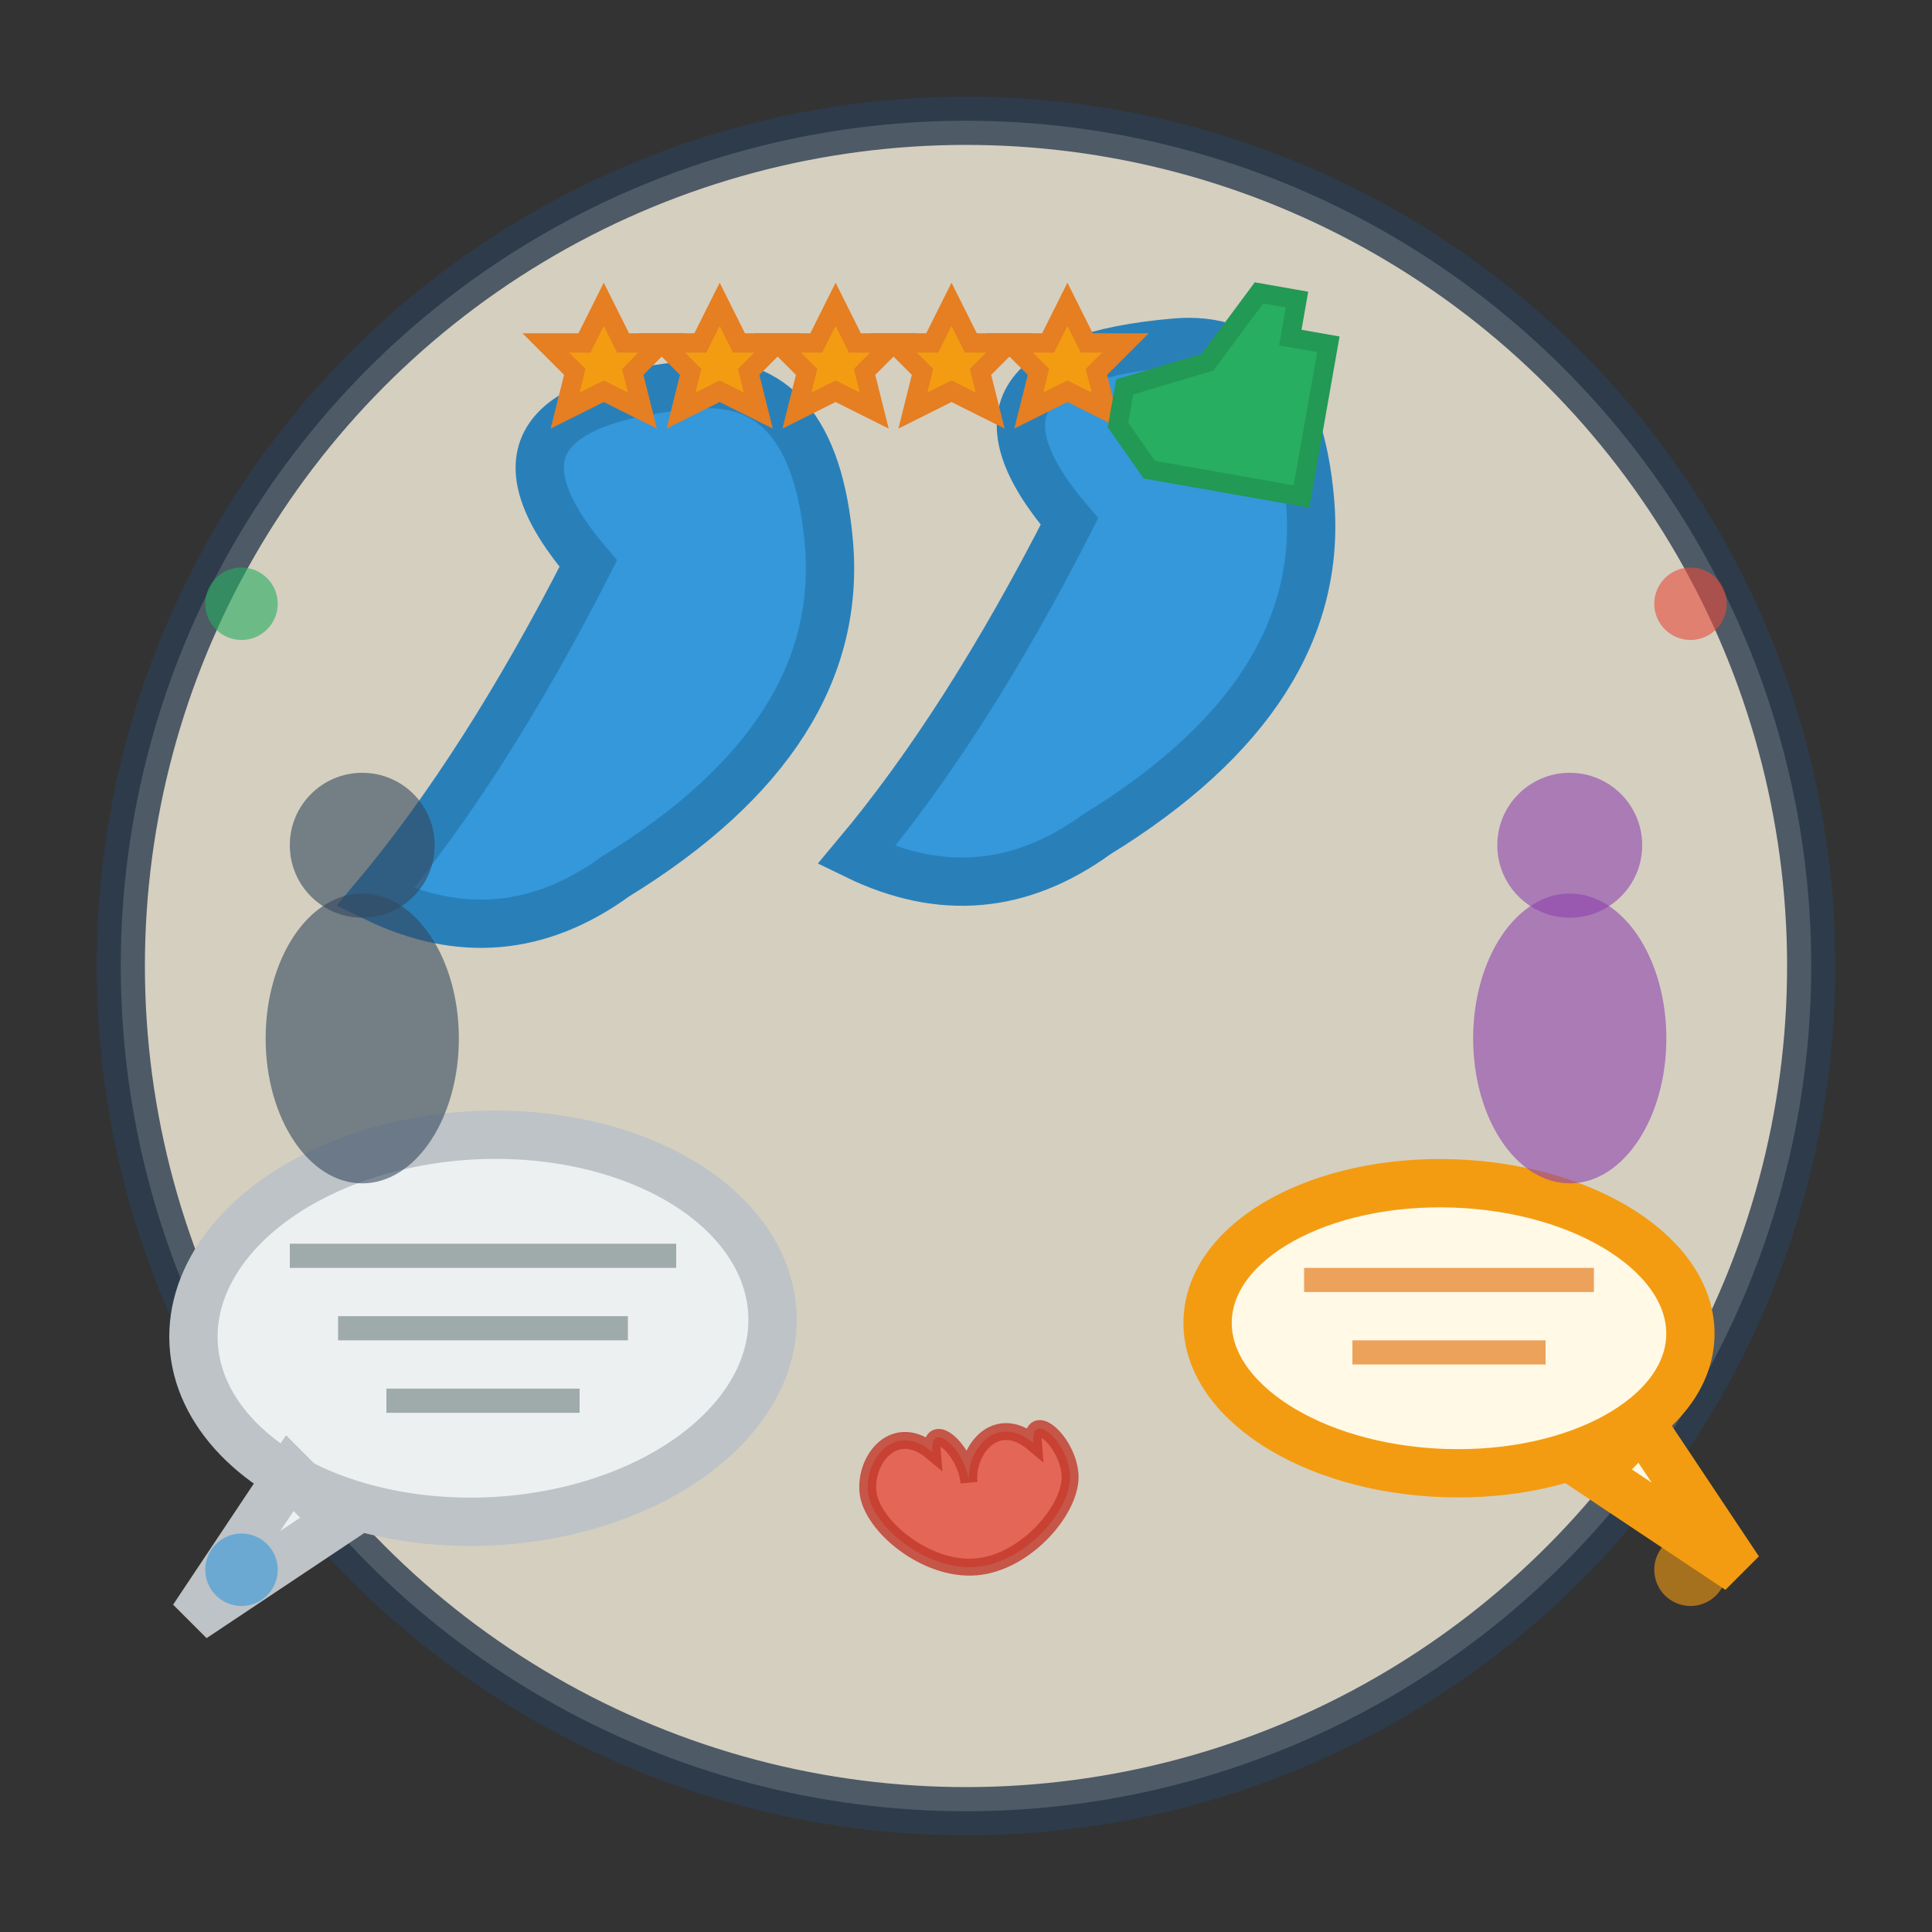 <svg xmlns="http://www.w3.org/2000/svg" viewBox="0 0 80 80" style="background: none;">
  <rect x="0" y="0" width="80" height="80" fill="#333333" stroke="none"/>
  <!-- Hand-drawn testimonial icon -->
  <defs>
    <filter id="paper" x="0%" y="0%" width="100%" height="100%">
      <feTurbulence baseFrequency="0.04" numOctaves="2" seed="5"/>
      <feDisplacementMap in="SourceGraphic" scale="1"/>
    </filter>
  </defs>
  
  <!-- Background circle -->
  <circle cx="40" cy="40" r="35" fill="#fdf6e3" stroke="#2c3e50" stroke-width="2" 
          transform="rotate(-1 40 40)" opacity="0.8"/>
  
  <!-- Large quote mark -->
  <g transform="translate(40, 30)">
    <path d="M-15 -8 Q-20 -15 -10 -15 Q-5 -15 -5 -8 Q-5 0 -15 5 Q-20 8 -25 5 Q-20 0 -15 -8 Z" 
          fill="#3498db" stroke="#2980b9" stroke-width="2" transform="rotate(-5)"/>
    <path d="M5 -8 Q0 -15 10 -15 Q15 -15 15 -8 Q15 0 5 5 Q0 8 -5 5 Q0 0 5 -8 Z" 
          fill="#3498db" stroke="#2980b9" stroke-width="2" transform="rotate(-5)"/>
  </g>
  
  <!-- Speech bubbles with different sizes -->
  <g transform="translate(20, 55)">
    <!-- Main speech bubble -->
    <ellipse cx="0" cy="0" rx="12" ry="8" fill="#ecf0f1" stroke="#bdc3c7" stroke-width="2" 
             transform="rotate(-3)"/>
    <!-- Bubble tail -->
    <path d="M-8 6 L-12 12 L-6 8 Z" fill="#ecf0f1" stroke="#bdc3c7" stroke-width="2"/>
    
    <!-- Text lines inside -->
    <line x1="-8" y1="-3" x2="8" y2="-3" stroke="#7f8c8d" stroke-width="1" opacity="0.7"/>
    <line x1="-6" y1="0" x2="6" y2="0" stroke="#7f8c8d" stroke-width="1" opacity="0.7"/>
    <line x1="-4" y1="3" x2="4" y2="3" stroke="#7f8c8d" stroke-width="1" opacity="0.7"/>
  </g>
  
  <g transform="translate(60, 55)">
    <!-- Second speech bubble -->
    <ellipse cx="0" cy="0" rx="10" ry="6" fill="#fff9e6" stroke="#f39c12" stroke-width="2" 
             transform="rotate(2)"/>
    <!-- Bubble tail -->
    <path d="M8 4 L12 10 L6 6 Z" fill="#fff9e6" stroke="#f39c12" stroke-width="2"/>
    
    <!-- Text lines inside -->
    <line x1="-6" y1="-2" x2="6" y2="-2" stroke="#e67e22" stroke-width="1" opacity="0.7"/>
    <line x1="-4" y1="1" x2="4" y2="1" stroke="#e67e22" stroke-width="1" opacity="0.7"/>
  </g>
  
  <!-- Star ratings -->
  <g transform="translate(25, 15)">
    <path d="M0 -3 L1 -1 L3 -1 L1.5 0.5 L2 2.5 L0 1.5 L-2 2.5 L-1.5 0.5 L-3 -1 L-1 -1 Z" 
          fill="#f39c12" stroke="#e67e22" stroke-width="1" transform="scale(0.8)"/>
    <path d="M6 -3 L7 -1 L9 -1 L7.5 0.5 L8 2.5 L6 1.5 L4 2.5 L4.5 0.5 L3 -1 L5 -1 Z" 
          fill="#f39c12" stroke="#e67e22" stroke-width="1" transform="scale(0.8)"/>
    <path d="M12 -3 L13 -1 L15 -1 L13.5 0.5 L14 2.5 L12 1.5 L10 2.5 L10.5 0.5 L9 -1 L11 -1 Z" 
          fill="#f39c12" stroke="#e67e22" stroke-width="1" transform="scale(0.8)"/>
    <path d="M18 -3 L19 -1 L21 -1 L19.5 0.5 L20 2.5 L18 1.5 L16 2.5 L16.5 0.5 L15 -1 L17 -1 Z" 
          fill="#f39c12" stroke="#e67e22" stroke-width="1" transform="scale(0.8)"/>
    <path d="M24 -3 L25 -1 L27 -1 L25.5 0.5 L26 2.5 L24 1.5 L22 2.5 L22.5 0.5 L21 -1 L23 -1 Z" 
          fill="#f39c12" stroke="#e67e22" stroke-width="1" transform="scale(0.8)"/>
  </g>
  
  <!-- People silhouettes (simplified) -->
  <g transform="translate(15, 35)">
    <!-- Person 1 -->
    <circle cx="0" cy="0" r="3" fill="#34495e" opacity="0.6"/>
    <ellipse cx="0" cy="8" rx="4" ry="6" fill="#34495e" opacity="0.6"/>
  </g>
  
  <g transform="translate(65, 35)">
    <!-- Person 2 -->
    <circle cx="0" cy="0" r="3" fill="#8e44ad" opacity="0.6"/>
    <ellipse cx="0" cy="8" rx="4" ry="6" fill="#8e44ad" opacity="0.6"/>
  </g>
  
  <!-- Heart symbol indicating satisfaction -->
  <g transform="translate(40, 60)">
    <path d="M0 2 C0 0, 2 -2, 4 0 C4 -2, 6 0, 6 2 C6 4, 3 7, 0 7 C-3 7, -6 4, -6 2 C-6 0, -4 -2, -2 0 C-2 -2, 0 0, 0 2 Z" 
          fill="#e74c3c" stroke="#c0392b" stroke-width="1" transform="scale(0.7) rotate(-5)" opacity="0.8"/>
  </g>
  
  <!-- Decorative elements -->
  <circle cx="10" cy="25" r="1.5" fill="#27ae60" opacity="0.6" transform="rotate(45 10 25)"/>
  <circle cx="70" cy="25" r="1.5" fill="#e74c3c" opacity="0.6"/>
  <circle cx="10" cy="65" r="1.5" fill="#3498db" opacity="0.6"/>
  <circle cx="70" cy="65" r="1.5" fill="#f39c12" opacity="0.6"/>
  
  <!-- Thumbs up symbol -->
  <g transform="translate(50, 15) scale(0.8)">
    <path d="M0 0 L2 -4 L4 -4 L4 -2 L6 -2 L6 6 L-2 6 L-4 4 L-4 2 L0 0 Z" 
          fill="#27ae60" stroke="#229954" stroke-width="1" transform="rotate(10)"/>
  </g>
</svg>
